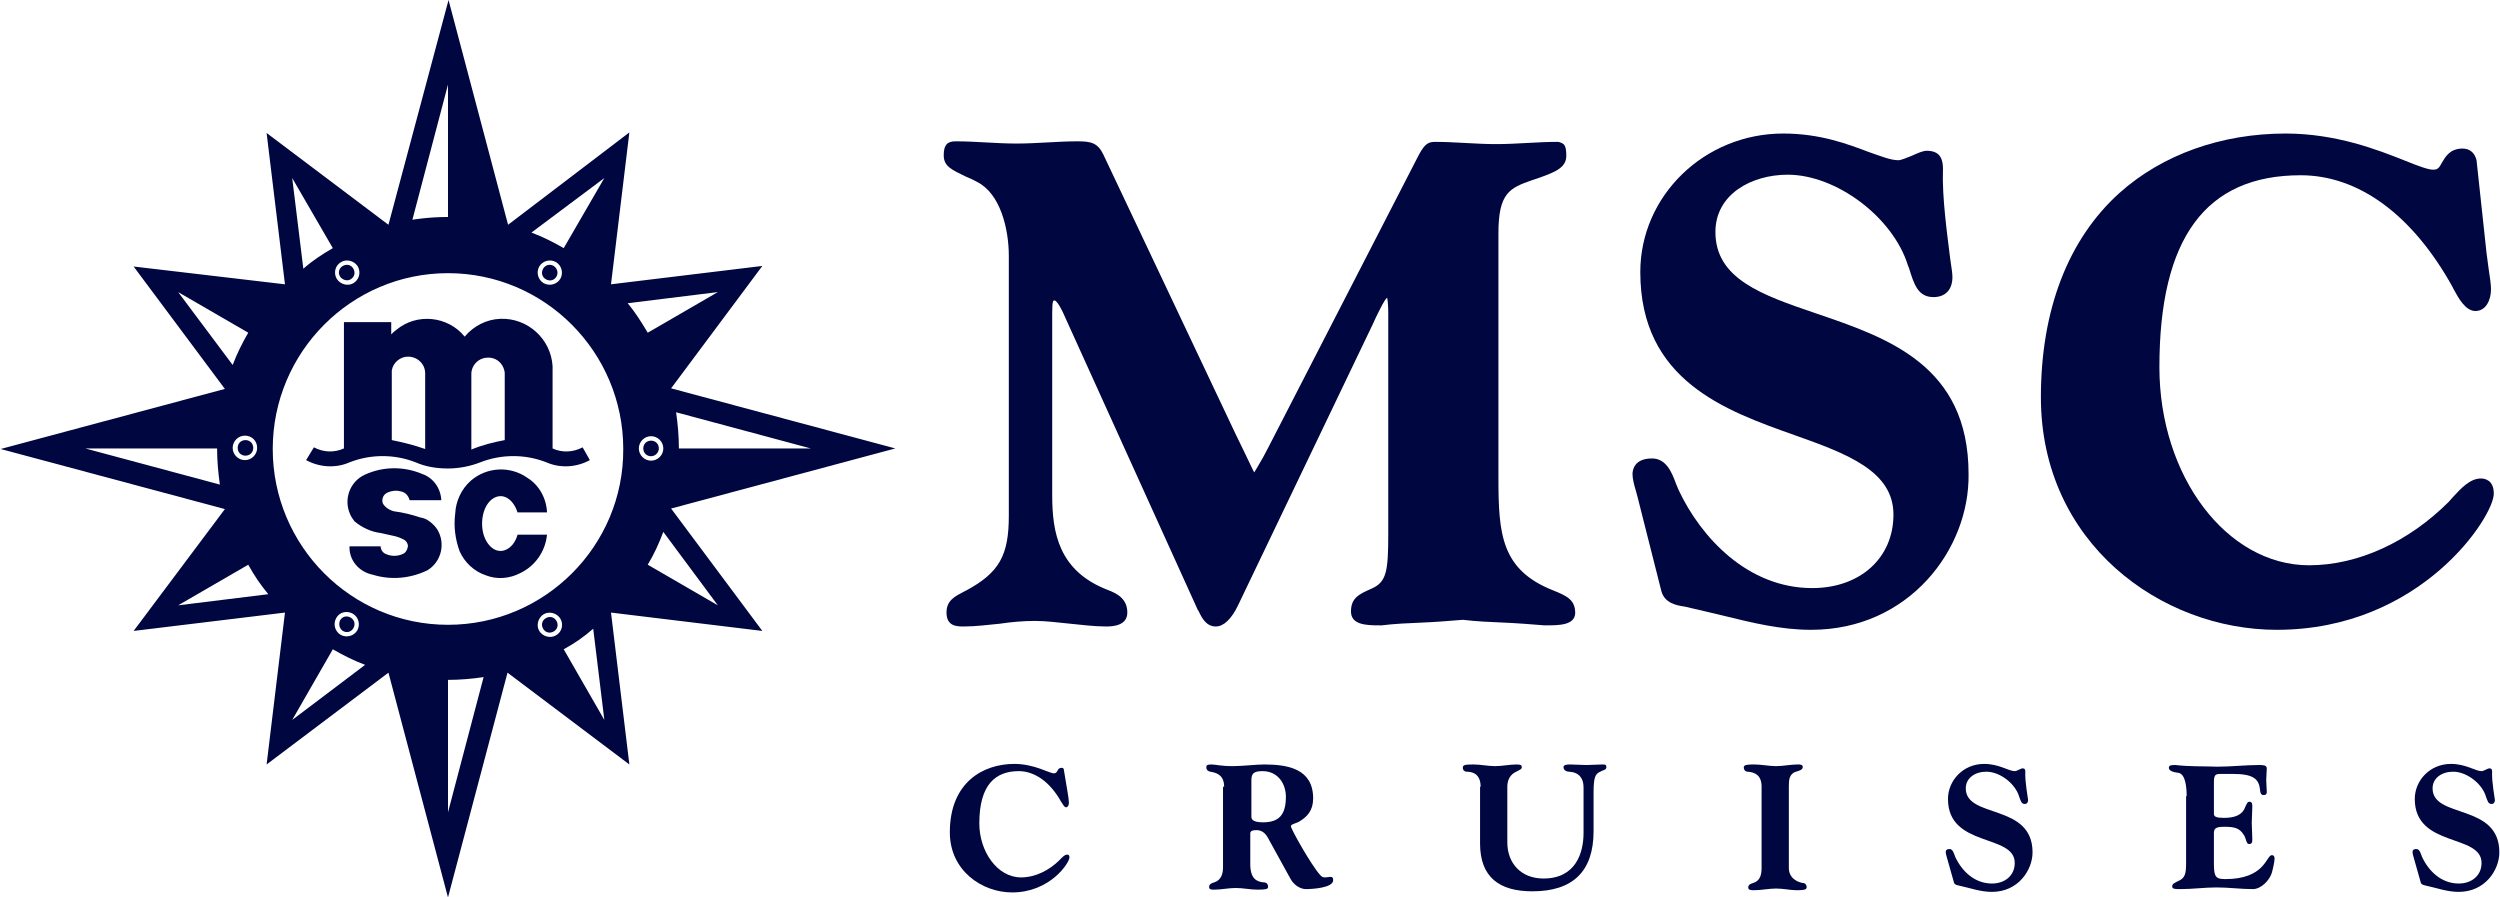 <?xml version="1.0" encoding="UTF-8"?>
<svg id="Livello_1" data-name="Livello 1" xmlns="http://www.w3.org/2000/svg" width="6.24in" height="2.24in" viewBox="0 0 449.1 161.3">
  <path d="m277.5,112.4h0c-2.5-.2-5-.4-7.4-.5s-4.8-.2-7.3-.5c-2.4.2-4.9.4-7.3.5s-4.9.2-7.3.5h-.3c-2.5,0-5.2-.1-5.2-2.5s1.4-3.1,3.7-4.1c2.7-1.2,3-3.1,3-9.9v-39.6c0-1.3-.1-2.4-.2-2.8-.5.4-1.2,1.9-2,3.5l-.5,1.1-24.3,50.7c-1.2,2.5-2.6,3.8-4,3.8-1.7,0-2.5-1.5-3.1-2.8l-.1-.1-23.8-52.5c-1.2-2.8-1.8-3.2-2-3.2s-.4,0-.4,2.3v32.7c0,6.8,1.2,13.6,9.9,17,1.9.7,3.6,1.7,3.6,4.1s-2.7,2.5-3.8,2.5c-2.2,0-4.4-.3-6.5-.5s-4.2-.5-6.3-.5-4.3.2-6.3.5c-2.1.2-4.3.5-6.5.5-1.2,0-3.1,0-3.1-2.5,0-2.2,1.5-2.9,3.2-3.8l.4-.2c5.9-3.2,7.6-6.3,7.6-13.4v-46.7c0-4.8-1.5-11.2-5.7-13.3-.7-.4-1.4-.7-1.9-.9-2.7-1.3-4.1-1.9-4.1-3.9,0-1.8.6-2.5,2.1-2.5,1.8,0,3.7.1,5.5.2s3.6.2,5.5.2c1.8,0,3.7-.1,5.5-.2s3.7-.2,5.5-.2c2.4,0,3.6.3,4.6,2.4l23.8,50.3c.7,1.4,1.2,2.5,1.7,3.5.8,1.6,1.3,2.8,1.6,3.3.3-.4,1-1.7,1.6-2.7.3-.6.6-1.1.9-1.7l26.7-51.9c1.3-2.6,1.9-3.1,3.3-3.1,1.8,0,3.7.1,5.5.2s3.6.2,5.5.2c1.8,0,3.7-.1,5.5-.2s3.7-.2,5.5-.2c.4,0,.8.2,1.1.4.4.4.5,1.1.5,2.1,0,2.2-2.1,3-5.6,4.2l-.6.2c-4,1.4-6,2.3-6,9.5v44c0,10.1.5,16.5,9.8,20.2,2.5,1,4,1.7,4,4.1-.1,2.2-2.9,2.2-5.5,2.2h0Z" fill="#000640" stroke-width="0"/>
  <path d="m325.4,113.2c-5.5,0-10.7-1.3-15.6-2.5-2.2-.5-4.5-1.1-6.8-1.6-.1,0-.3-.1-.5-.1-1.3-.2-3.4-.6-4-2.7l-4.3-17c-.1-.4-.2-.7-.3-1.1-.3-1-.6-2.1-.6-3,0-.7.3-2.8,3.5-2.8,2.6,0,3.6,2.6,4.3,4.5.2.4.3.8.5,1.2,4,8.5,12.4,17.6,24,17.6,8.6,0,14.6-5.4,14.6-13.2s-8.2-10.9-17.8-14.3c-12.4-4.4-27.7-9.8-27.7-29.3,0-13.7,11.5-24.9,25.7-24.9,6.6,0,11.6,1.9,15.3,3.3,2.3.8,4,1.5,5.4,1.5.5,0,1.6-.5,2.4-.8,1.1-.5,2-.9,2.7-.9,2.6,0,2.9,1.8,2.9,3.3-.2,5,.8,12,1.3,16.1.3,1.9.4,2.8.4,3.3,0,2.3-1.3,3.6-3.4,3.6-2.8,0-3.5-2.3-4.4-5.2l-.2-.5c-2.7-8.7-12.9-16.3-21.6-16.3-6.5,0-13,3.5-13,10.3,0,8.4,8.3,11.3,18,14.6,12.9,4.4,27.5,9.3,27.5,28.9.2,13.5-10.7,28-28.3,28h0Z" fill="#000640" stroke-width="0"/>
  <path d="m409.1,113.2c-20.8,0-42.4-15.6-42.4-41.8,0-15.7,4.9-28.4,14.1-36.7,7.7-6.9,18.3-10.7,29.9-10.7,9,0,16.5,2.9,21.5,4.9,2.2.9,4.1,1.6,5,1.6s1.1-.4,1.6-1.3c.6-1,1.4-2.5,3.7-2.5,1.3,0,2.2.8,2.5,2.1l1.8,16.7c.1,1,.3,2,.4,3,.2,1.3.4,2.6.4,3.5,0,1.9-.9,3.9-2.8,3.9-1.8,0-3.1-2.4-3.9-3.9-.1-.2-.2-.3-.2-.4-7.2-13-16.9-20.1-27.3-20.1-17.1,0-25.4,11.3-25.4,34.5,0,19.6,12.1,35.6,26.9,35.6,8.8,0,17.9-4.2,25.1-11.4.3-.3.5-.6.8-.9,1.4-1.5,3-3.3,5-3.3.7,0,2.3.3,2.3,2.7.1,4-13,24.5-39,24.5h0Z" fill="#000640" stroke-width="0"/>
  <g>
    <path d="m42.6,80.5c0,.8.6,1.4,1.4,1.4s1.4-.6,1.4-1.4-.6-1.4-1.4-1.4-1.4.6-1.4,1.4Zm55.4,30.6c-.7.4-.9,1.2-.5,1.9.4.7,1.2.9,1.9.5s.9-1.2.5-1.9c-.4-.7-1.2-.9-1.9-.5Zm-36.5,2.3c.7.4,1.5.2,1.9-.5s.2-1.5-.5-1.9-1.5-.2-1.9.5c-.3.7-.1,1.5.5,1.9Zm37.9-65.6c-.7-.4-1.5-.2-1.9.5s-.2,1.5.5,1.9,1.5.2,1.9-.5c.4-.7.1-1.5-.5-1.9Zm-36.5,2.4c.7-.4.9-1.2.5-1.9-.4-.7-1.2-.9-1.9-.5-.7.4-.9,1.2-.5,1.9.4.6,1.3.9,1.9.5Zm55.4,30.4c0-.8-.6-1.4-1.4-1.4s-1.4.6-1.4,1.4.6,1.4,1.4,1.4,1.4-.7,1.4-1.4Zm2.2,10.8l40.3-10.8-40.3-10.8,16.4-22-27.2,3.3,3.3-27.3-21.8,16.6L80.5,0l-10.8,40.4-21.9-16.5,3.3,27.2-27.2-3.2,16.4,22L0,80.7l40.3,10.8-16.4,21.9,27.2-3.3-3.3,27.3,21.9-16.5,10.7,40.4,10.7-40.4,21.9,16.5-3.3-27.3,27.2,3.3-16.4-22Zm25.1-10.8h-23.7c0-2.2-.2-4.4-.5-6.5l24.2,6.5Zm-130.4,0h23.7c0,2.2.2,4.4.5,6.5l-24.2-6.5Zm93.3-48.6l-7.3,12.6c-1.9-1.1-3.7-2-5.8-2.8l13.1-9.8Zm-7.9,18.1c-.6,1-1.9,1.4-3,.8-1-.6-1.4-1.9-.8-3,.6-1,1.9-1.4,3-.8,1,.6,1.4,1.9.8,3Zm-20.2-34.9v23.8c-3.6,0-6.4.5-6.4.5l6.4-24.3Zm-19.2,31.9c1-.6,2.4-.2,3,.8.6,1.1.2,2.4-.8,3s-2.4.2-3-.8-.3-2.4.8-3Zm-1.5-2.5c-1.9,1.1-3.6,2.2-5.3,3.7l-2-16.3,7.3,12.6Zm-13.6,35.9c0,1.2-1,2.2-2.2,2.2s-2.2-1-2.2-2.2,1-2.2,2.2-2.2,2.2.9,2.2,2.2Zm-14.2-28l12.6,7.3c-1.1,1.9-2,3.7-2.8,5.8l-9.8-13.1Zm0,56.3l12.6-7.3c1.1,2,2.2,3.6,3.6,5.3l-16.2,2Zm20.5,20.6l7.3-12.7c1.9,1.1,3.7,2,5.8,2.8l-13.1,9.9Zm7.9-18.3c.6-1.1,1.9-1.4,3-.8,1,.6,1.4,1.9.8,3-.6,1-1.9,1.4-3,.8-1-.6-1.4-1.9-.8-3Zm20.1,34.9v-23.8c2.2,0,4.4-.2,6.4-.5l-6.4,24.3Zm19.4-31.8c-1,.6-2.4.2-3-.8s-.2-2.4.8-3,2.4-.2,3,.8.3,2.4-.8,3Zm1.4,2.5c2-1.1,3.6-2.2,5.3-3.7l2,16.4-7.3-12.7Zm-20.8-4.4c-17.4,0-31.5-14.2-31.5-31.6s14.1-31.6,31.5-31.6,31.5,14.2,31.5,31.6c.1,17.4-14.1,31.6-31.5,31.6Zm48.5-59.8l-12.6,7.3c-1.2-2-2.2-3.6-3.6-5.3l16.2-2Zm-14.2,28.1c0-1.2,1-2.2,2.2-2.2s2.2,1,2.2,2.2-1,2.2-2.2,2.2c-1.2,0-2.2-1-2.2-2.2Zm4.4,15l9.8,13.2-12.6-7.3c1.2-2,2-3.8,2.8-5.9Z" fill="#000640" stroke-width="0"/>
    <path d="m68.3,98.2c0,.6.4,1.2,1,1.4.9.4,2,.4,2.9,0,.6-.2.9-.8,1-1.4,0-.6-.4-1.1-.9-1.3-.4-.2-.9-.4-1.3-.5-.6-.1-1.2-.3-1.8-.4-.3-.1-.6-.1-.9-.2-1.7-.2-3.4-1-4.7-2.1-.3-.4-.6-.8-.8-1.3-1.2-2.7,0-5.9,2.7-7.1,3.3-1.5,7-1.5,10.3-.1,2,.7,3.3,2.6,3.4,4.7h-5.7c-.2-.8-.8-1.5-1.7-1.6-.7-.2-1.5-.1-2.2.2-.8.3-1.2,1.2-.9,2,.4.7,1.2,1.2,2,1.4,1.6.2,3.2.6,4.7,1.1.7.1,1.3.4,1.8.8s1,.9,1.3,1.4c1.5,2.5.7,5.8-1.8,7.3-3.1,1.5-6.6,1.8-9.8.8-2.5-.5-4.3-2.6-4.2-5.1h5.6Zm29.9-6.1c-.1-2.5-1.4-4.9-3.5-6.2-3.1-2.2-7.3-2-10.2.5-1.7,1.5-2.7,3.7-2.8,5.9-.3,2.3,0,4.6.8,6.8.9,2,2.6,3.6,4.7,4.3,2,.8,4.3.6,6.2-.4,2.7-1.3,4.5-3.9,4.8-6.9h-5.3c-.3,1.1-.9,2-1.7,2.5-1.7,1.1-3.6,0-4.4-2.5-.7-2.5,0-5.4,1.7-6.5s3.6,0,4.4,2.5h5.3Zm-7.6-13v-12.1c-.2-1.7-1.6-2.9-3.3-2.7-1.5.1-2.7,1.4-2.7,2.9v13.6c1.9-.8,3.9-1.3,6-1.7h0Zm-14.3,1.6v-13.6c0-1.7-1.4-3-3.1-3-1.4,0-2.7,1.1-2.9,2.5v12.5c2,.4,4,.9,6,1.6h0Zm29.6,2c-2.4,1.3-5.3,1.5-7.8.4-3.8-1.5-8.1-1.5-11.9,0-1.8.7-3.8,1.1-5.8,1.1s-4-.3-5.8-1.1c-3.8-1.5-8.1-1.5-11.9,0-2.5,1.1-5.4.9-7.8-.4l1.4-2.3c1.7.9,3.6,1,5.4.2v-22.7h8.5v2.2c.3-.3.6-.6.9-.8,3.7-3.1,9.3-2.5,12.3,1.2,1.6-1.9,3.9-3.1,6.4-3.2,4.9-.2,9.1,3.6,9.4,8.5v14.8c1.7.8,3.7.7,5.4-.2l1.3,2.3h0Z" fill="#000640" fill-rule="evenodd" stroke-width="0"/>
  </g>
  <g>
    <path d="m191.8,142.6c.1.6.2,1.3.2,1.7s-.2.8-.5.8c-.4,0-.7-.8-.9-1-2-3.6-4.8-5.5-7.6-5.5-4.1,0-7.1,2.3-7.1,9.4,0,5,3.2,9.7,7.5,9.7,2.7,0,5.2-1.4,6.9-3.1.4-.4.9-1,1.4-1,.3,0,.4.2.4.5,0,1-3.5,6.3-10.3,6.3-5.4,0-11.2-3.9-11.2-10.8,0-9,6-12.3,11.6-12.3,3.6,0,6.3,1.7,7.1,1.7s.5-1,1.4-1c.3,0,.4.2.4.4l.7,4.2Z" fill="#000640" stroke-width="0"/>
    <path d="m219.9,141.4c0-1.9-1.1-2.5-2.5-2.7-.4-.1-.7-.3-.7-.8,0-.3.1-.5.9-.5s1.6.3,3.9.3c1.7,0,4.1-.3,5.6-.3,4.3,0,8.8.8,8.8,6.1,0,2.2-1.1,3.3-2.4,4.1-.6.4-1.6.5-1.6.9,0,.5,3.6,6.9,5.2,8.7.3.4.6.5.9.5.4,0,.7-.1,1-.1.4,0,.5.2.5.6,0,1.4-3.8,1.6-4.9,1.6-.9,0-2.1-.6-2.8-1.9l-3.8-6.9c-.5-1-1.1-1.8-2.3-1.8-.8,0-1.1.2-1.1.6v5.5c0,2.6,1.1,3.2,2.5,3.3.4,0,.7.3.7.8,0,.4-.4.5-1.9.5-1.3,0-2.6-.3-3.9-.3s-2.6.3-3.9.3c-.5,0-.9,0-.9-.5s.5-.7.9-.8c1.3-.4,1.6-1.6,1.6-2.7v-14.5h.2Zm4.9,5.3c0,.4,0,1.1,2.1,1.1,2.9,0,4.1-1.4,4.1-4.6,0-2.3-1.4-4.6-4.2-4.6-1.7,0-2,.5-2,1.7v6.4Z" fill="#000640" stroke-width="0"/>
    <path d="m266,141.4c0-2-1.1-2.7-2.5-2.7-.4,0-.7-.3-.7-.7,0-.5.3-.6,1.9-.6,1.3,0,2.6.3,3.9.3s2.6-.3,3.9-.3c.8,0,.9.2.9.5,0,.4-.5.5-1,.8-1.1.5-1.6,1.5-1.6,2.7v10c0,3.8,2.5,6.5,6.5,6.5,5.8,0,7.2-4.6,7.2-8.2v-8.2c0-1.6-.8-2.7-2.6-2.8-.5,0-1-.3-1-.8,0-.4.4-.5,1.2-.5,1,0,1.9.1,2.9.1s1.9-.1,2.9-.1c.6,0,.7.1.7.5,0,.5-.6.5-1.1.8-.9.4-1.2,1-1.2,3.8v6.9c0,7.2-3.7,10.8-11,10.8-5.9,0-9.4-2.5-9.4-8.6v-10.2h.1Z" fill="#000640" stroke-width="0"/>
    <path d="m321.4,156c0,2,1.8,2.6,2.5,2.7.4,0,.7.3.7.8s-.9.5-1.9.5-2.3-.3-3.6-.3-2.6.3-3.9.3c-.6,0-1.1,0-1.1-.5s.5-.7.9-.8c1.3-.4,1.5-1.6,1.5-2.7v-14.6c0-2-1.1-2.6-2.5-2.7-.4,0-.7-.3-.7-.8s.9-.5,1.9-.5c1.3,0,2.6.3,3.9.3s2.6-.3,3.9-.3c.5,0,.9,0,.9.5s-.9.7-1.2.8c-1.3.4-1.3,1.6-1.3,2.7v14.6h0Z" fill="#000640" stroke-width="0"/>
    <path d="m349.8,154.1c-.1-.3-.2-.7-.2-1,0-.2.1-.5.7-.5s.8.9,1,1.4c1.2,2.6,3.5,4.8,6.6,4.8,2.3,0,4.1-1.4,4.1-3.7,0-5.3-12-2.7-12-11.5,0-3.3,2.7-6.3,6.5-6.3,2.7,0,4.4,1.3,5.5,1.3.4,0,1.1-.5,1.4-.5.4,0,.5.2.5.6-.1,1.8.5,4.8.5,5.1,0,.4-.2.7-.6.7-.6,0-.7-.5-1-1.3-.7-2.4-3.5-4.5-5.9-4.5-2,0-3.7,1.1-3.7,3,0,5.5,12,2.6,12,11.5,0,3.1-2.5,7.1-7.3,7.1-2.1,0-3.9-.7-5.8-1.1-.3-.1-.8-.1-1-.5l-1.3-4.6Z" fill="#000640" stroke-width="0"/>
    <path d="m392.9,143.1c0-1.6-.2-4-1.5-4.2-1-.1-1.7-.4-1.7-.9s.5-.5,1.2-.5c2.5.3,5,.2,7.5.3,2.5,0,5-.3,7.5-.3.7,0,1.4,0,1.4.6,0,.7-.1,1.4-.1,2.1s.1,1.4.1,2.1c0,.4-.1.6-.6.6s-.6-.6-.6-.9c-.2-2-1.2-2.9-4.9-2.9h-2.3c-.9,0-1.1.3-1.1,1.5v5.7c0,.5.5.7,1.8.7,1.9,0,3.3-.5,3.8-1.9.4-.9.5-1,.8-1,.5,0,.5.5.5.9,0,1-.1,1.9-.1,2.9s.1,1.9.1,2.9c0,.5,0,.9-.6.9-.5,0-.5-1-.9-1.6-.8-1.3-1.7-1.5-3.6-1.5-1.6,0-1.8.4-1.8,1.2v5.5c0,2.4.4,2.7,2.1,2.7,3.4,0,5.3-1,6.4-2.1s1.4-2.2,1.9-2.2c.4,0,.5.3.5.6,0,.6-.3,1.9-.5,2.6-.4,1.3-1.9,2.9-3.4,2.9-2.2,0-4.3-.3-6.5-.3s-4.3.3-6.5.3c-1,0-1.5,0-1.5-.5s.6-.7,1.2-1c1.1-.5,1.3-1.3,1.3-3.1v-12.1h.1Z" fill="#000640" stroke-width="0"/>
    <path d="m433.7,154.1c-.1-.3-.2-.7-.2-1,0-.2.1-.5.7-.5s.8.9,1,1.4c1.2,2.6,3.5,4.8,6.6,4.8,2.3,0,4.1-1.4,4.1-3.7,0-5.3-12-2.7-12-11.5,0-3.3,2.7-6.3,6.5-6.3,2.7,0,4.4,1.3,5.5,1.3.4,0,1.1-.5,1.4-.5.4,0,.5.2.5.6-.1,1.8.5,4.8.5,5.1,0,.4-.2.7-.6.7-.6,0-.7-.5-1-1.3-.7-2.4-3.5-4.5-5.9-4.5-2,0-3.7,1.1-3.7,3,0,5.5,12,2.6,12,11.5,0,3.1-2.5,7.1-7.3,7.1-2.1,0-3.9-.7-5.8-1.1-.3-.1-.8-.1-1-.5l-1.3-4.6Z" fill="#000640" stroke-width="0"/>
  </g>
</svg>